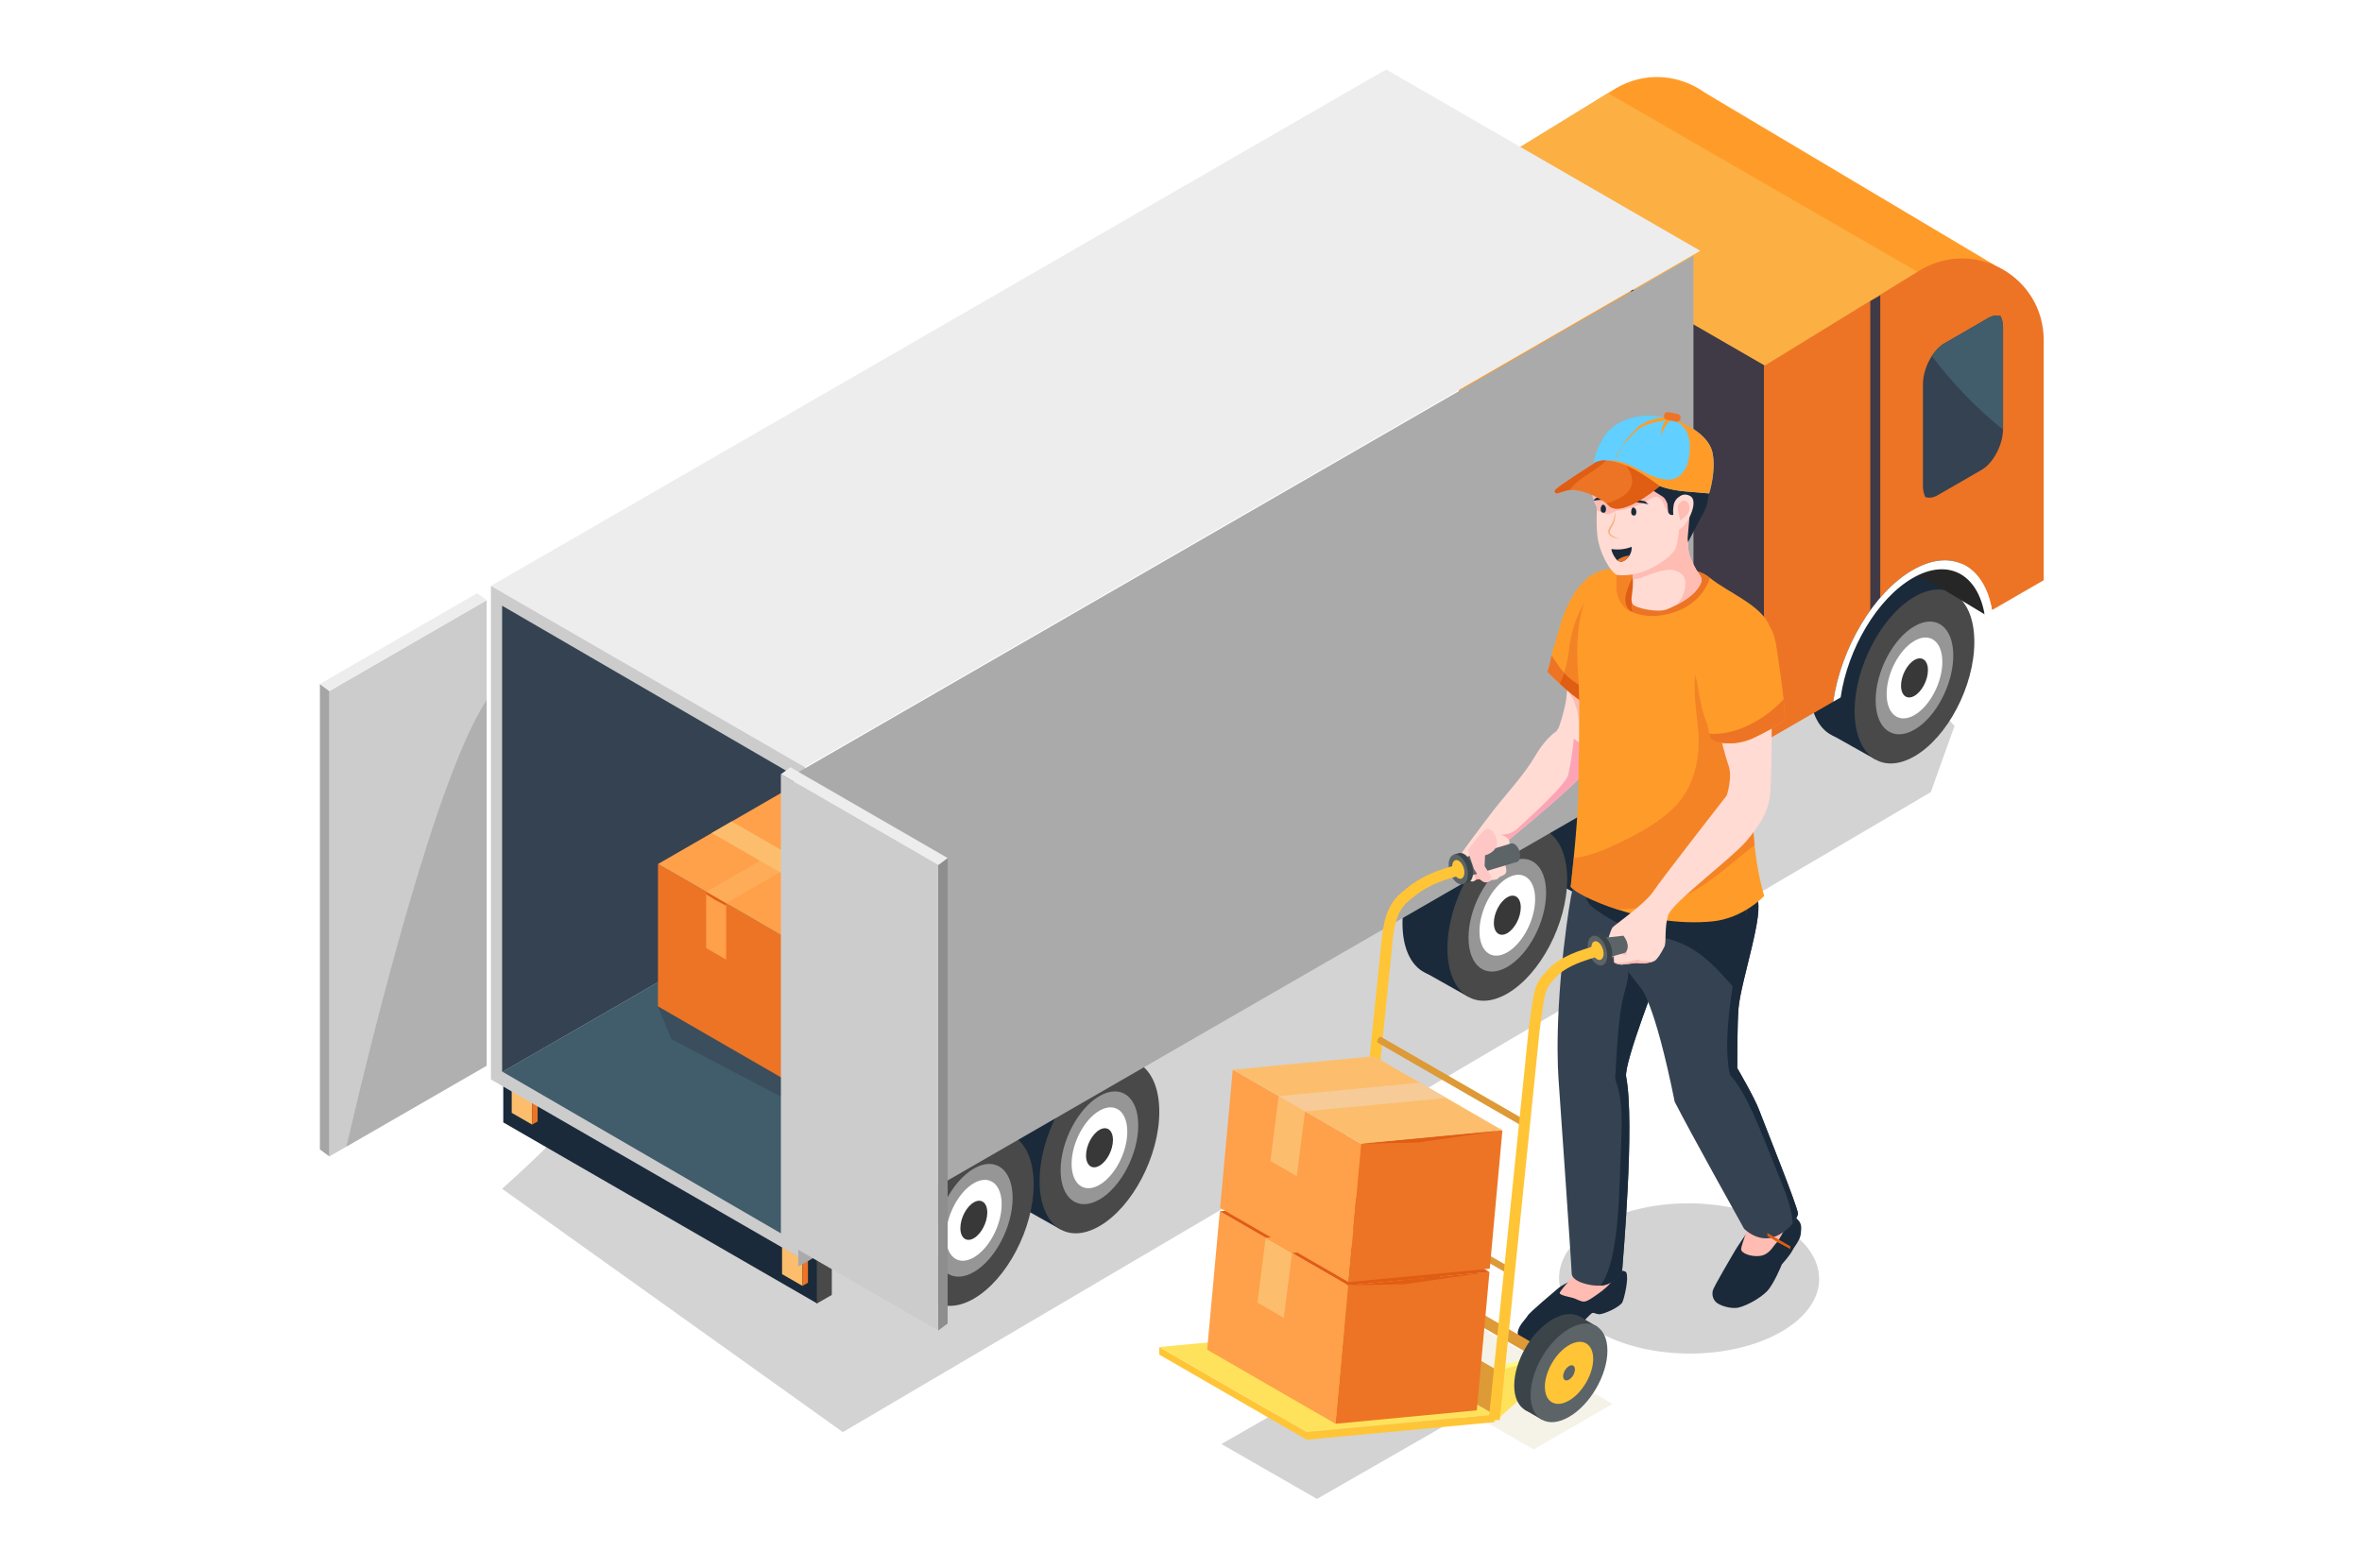 <svg width="1462" height="971" viewBox="0 0 1462 971" fill="none" xmlns="http://www.w3.org/2000/svg">
<g filter="url(#filter0_f_29_944)">
<path d="M342.337 705.656C338.904 710.695 310.795 735.996 310.795 735.996L521.704 886.629L1195.11 490.41L1209.81 449.379L1174.85 412.333L790.851 402.506L342.337 705.656Z" fill="#B5B5B5" fill-opacity="0.6"/>
</g>
<path d="M689.73 672.831C689.73 700.111 673.145 731.801 652.689 743.613C632.232 755.424 615.643 742.886 615.643 715.606C615.643 688.325 632.227 656.64 652.689 644.829C673.151 633.017 689.73 645.555 689.73 672.831Z" fill="#1A2A3A"/>
<path d="M656.51 761.179L629.685 746.088L677.555 643.269L703.219 657.617L656.51 761.179Z" fill="#1A2A3A"/>
<path d="M717.568 688.341C717.568 715.621 700.984 747.311 680.527 759.123C660.071 770.934 643.481 758.396 643.481 731.116C643.481 703.835 660.065 672.15 680.527 660.339C700.989 648.527 717.568 661.065 717.568 688.341Z" fill="#494949"/>
<path d="M704.539 696.75C704.539 714.429 693.796 734.978 680.527 742.635C667.258 750.293 656.485 742.165 656.485 724.476C656.485 706.787 667.227 686.248 680.527 678.59C693.827 670.933 704.539 679.051 704.539 696.75Z" fill="#969696"/>
<path d="M697.756 700.653C697.756 713.345 690.042 728.082 680.527 733.576C671.012 739.07 663.293 733.239 663.293 720.552C663.293 707.866 671.007 693.123 680.527 687.629C690.047 682.136 697.756 687.967 697.756 700.653Z" fill="white"/>
<path d="M688.881 705.794C688.881 711.933 685.151 719.054 680.553 721.709C675.954 724.363 672.22 721.545 672.22 715.411C672.22 709.278 675.949 702.152 680.553 699.497C685.157 696.842 688.881 699.661 688.881 705.794Z" fill="#383838"/>
<path d="M1028.6 476.143C1028.6 503.423 1012.02 535.113 991.56 546.925C971.103 558.736 954.514 546.198 954.514 518.918C954.514 491.637 971.098 459.953 991.56 448.141C1012.02 436.33 1028.6 448.867 1028.6 476.143Z" fill="#1A2A3A"/>
<path d="M995.381 564.491L968.556 549.401L1016.43 446.581L1042.09 460.93L995.381 564.491Z" fill="#1A2A3A"/>
<path d="M1056.44 491.653C1056.44 518.933 1039.85 550.623 1019.4 562.435C998.941 574.246 982.352 561.708 982.352 534.428C982.352 507.147 998.936 475.462 1019.4 463.651C1039.86 451.839 1056.44 464.377 1056.44 491.653Z" fill="#494949"/>
<path d="M1043.41 500.047C1043.41 517.731 1032.67 538.275 1019.37 545.932C1006.07 553.59 995.355 545.462 995.355 527.778C995.355 510.094 1006.1 489.55 1019.37 481.893C1032.65 474.235 1043.41 482.363 1043.41 500.047Z" fill="#969696"/>
<path d="M1036.63 503.965C1036.63 516.652 1028.91 531.394 1019.4 536.888C1009.88 542.382 1002.16 536.551 1002.16 523.859C1002.16 511.168 1009.88 496.436 1019.4 490.936C1028.92 485.437 1036.63 491.274 1036.63 503.965Z" fill="white"/>
<path d="M1027.73 509.107C1027.73 515.245 1024 522.366 1019.4 525.021C1014.8 527.676 1011.06 524.857 1011.06 518.724C1011.06 512.59 1014.79 505.464 1019.4 502.804C1024 500.144 1027.73 502.968 1027.73 509.107Z" fill="#383838"/>
<path d="M1194.21 381.942C1194.21 409.223 1177.62 440.913 1157.17 452.724C1136.71 464.536 1120.12 451.998 1120.12 424.717C1120.12 397.437 1136.7 365.752 1157.17 353.941C1177.63 342.129 1194.21 354.667 1194.21 381.942Z" fill="#1A2A3A"/>
<path d="M1160.99 470.291L1134.16 455.2L1182.03 352.38L1207.7 366.729L1160.99 470.291Z" fill="#1A2A3A"/>
<path d="M1222.05 397.452C1222.05 424.733 1205.46 456.423 1185 468.234C1164.55 480.046 1147.96 467.508 1147.96 440.228C1147.96 412.947 1164.55 381.262 1185 369.451C1205.46 357.639 1222.05 370.177 1222.05 397.452Z" fill="#494949"/>
<path d="M1209.02 405.847C1209.02 423.531 1198.28 444.079 1185 451.737C1171.73 459.395 1160.96 451.267 1160.96 433.577C1160.96 415.888 1171.7 395.35 1185 387.692C1198.3 380.034 1209.02 388.163 1209.02 405.847Z" fill="#969696"/>
<path d="M1202.24 409.775C1202.24 422.467 1194.52 437.204 1185 442.698C1175.49 448.192 1167.77 442.361 1167.77 429.674C1167.77 416.988 1175.48 402.246 1185 396.752C1194.52 391.258 1202.24 397.079 1202.24 409.775Z" fill="white"/>
<path d="M1193.33 414.891C1193.33 421.029 1189.6 428.15 1185 430.805C1180.41 433.46 1176.68 430.641 1176.68 424.508C1176.68 418.374 1180.41 411.248 1185 408.594C1189.6 405.939 1193.33 408.752 1193.33 414.891Z" fill="#383838"/>
<path d="M942.181 528.847C942.181 556.128 925.596 587.818 905.135 599.629C884.673 611.441 868.094 598.903 868.094 571.622C868.094 544.342 884.678 512.657 905.135 500.845C925.591 489.034 942.181 501.567 942.181 528.847Z" fill="#1A2A3A"/>
<path d="M908.961 617.195L882.131 602.105L930.001 499.285L955.665 513.634L908.961 617.195Z" fill="#1A2A3A"/>
<path d="M970.019 544.357C970.019 571.637 953.434 603.327 932.973 615.139C912.511 626.95 895.932 614.412 895.932 587.132C895.932 559.851 912.516 528.167 932.973 516.35C953.429 504.533 970.019 517.081 970.019 544.357Z" fill="#494949"/>
<path d="M956.99 552.751C956.99 570.435 946.247 590.979 932.973 598.637C919.698 606.294 908.961 598.166 908.961 580.482C908.961 562.798 919.703 542.254 932.973 534.597C946.242 526.939 956.99 535.067 956.99 552.751Z" fill="#969696"/>
<path d="M950.207 556.67C950.207 569.356 942.493 584.098 932.973 589.592C923.453 595.086 915.744 589.255 915.744 576.563C915.744 563.872 923.458 549.135 932.973 543.641C942.488 538.147 950.207 543.978 950.207 556.67Z" fill="white"/>
<path d="M941.306 561.806C941.306 567.944 937.577 575.07 932.973 577.725C928.369 580.38 924.645 577.561 924.645 571.428C924.645 565.294 928.374 558.169 932.973 555.509C937.572 552.849 941.306 555.672 941.306 561.806Z" fill="#383838"/>
<path d="M1235.43 164.624L1054.97 57.206L1009.47 84.44L1183.15 181.387L1235.43 164.624Z" fill="#FF9C29"/>
<path d="M1000.41 54.54L902.976 114.35V346.907L945.854 322.153C950.642 289.046 970.822 254.63 995.002 240.65C1019.18 226.669 1039.36 237.821 1044.16 265.398L1076.12 246.936V98.247C1076.12 59.4 1034.06 35.107 1000.41 54.54Z" fill="#FF9C29"/>
<path d="M1228.4 380.341L1199.98 363.159L1173.22 349.495C1173.22 349.495 1196.08 342.231 1197.51 341.311C1198.93 340.39 1235.76 353.572 1228.4 380.341Z" fill="#262626"/>
<path d="M1092.24 227.452L1188.86 169.468L995.279 57.681L899.891 116.381L1092.24 227.452Z" fill="#FCB043"/>
<path d="M1092.24 459.195L1009.47 415.187V178.492L1092.24 226.285V459.195Z" fill="#403A46"/>
<path d="M611.975 717.723C611.975 744.999 595.386 776.689 574.929 788.5C554.473 800.312 537.884 787.774 537.884 760.499C537.884 733.223 554.468 701.528 574.929 689.717C595.391 677.905 611.975 690.458 611.975 717.723Z" fill="#1A2A3A"/>
<path d="M578.751 806.082L551.925 790.992L599.795 688.172L625.459 702.526L578.751 806.082Z" fill="#1A2A3A"/>
<path d="M639.813 733.249C639.813 760.524 623.224 792.214 602.768 804.026C582.311 815.837 565.722 803.299 565.722 776.024C565.722 748.748 582.311 717.053 602.768 705.242C623.224 693.43 639.813 705.958 639.813 733.249Z" fill="#494949"/>
<path d="M626.784 741.643C626.784 759.327 616.042 779.871 602.768 787.529C589.493 795.186 578.725 787.058 578.725 769.374C578.725 751.69 589.467 731.141 602.768 723.484C616.068 715.826 626.784 723.954 626.784 741.643Z" fill="#969696"/>
<path d="M620.001 745.556C620.001 758.248 612.282 772.985 602.768 778.484C593.253 783.983 585.534 778.147 585.534 765.455C585.534 752.764 593.248 738.026 602.768 732.533C612.287 727.039 620.001 732.87 620.001 745.556Z" fill="white"/>
<path d="M611.095 750.697C611.095 756.836 607.366 763.957 602.768 766.612C598.169 769.266 594.44 766.453 594.44 760.314C594.44 754.176 598.169 747.055 602.768 744.4C607.366 741.746 611.095 744.564 611.095 750.697Z" fill="#383838"/>
<path d="M548.36 774.545C537.551 768.98 521.704 760.734 521.704 760.734L553.419 746.324L548.36 774.545Z" fill="#494949"/>
<path d="M599.565 688.172L596.65 689.896C581.939 698.593 569.749 710.974 561.281 725.818C552.813 740.662 548.36 757.456 548.36 774.545V774.545L557.256 769.138L557.895 765.43C561.649 743.465 573.241 723.608 590.521 709.539L594.44 706.352L599.565 688.172Z" fill="#969696"/>
<path d="M498.275 474.992L1052.39 155.263L857.981 43L303.874 362.734L498.275 474.992Z" fill="#EDEDED"/>
<path d="M311.516 663.157V694.893L505.922 807.064V775.415L311.516 663.157Z" fill="#1A2A3A"/>
<path d="M514.869 770.044L505.564 775.415V807.064L514.869 801.698V770.044Z" fill="#494949"/>
<path d="M496.694 796.122L484.059 788.823V771.978L496.694 779.272V796.122Z" fill="#FCBE6D"/>
<path d="M500.091 777.308L496.694 779.272V796.122L500.091 794.158V777.308Z" fill="#ED7425"/>
<path d="M500.096 777.308L487.456 770.044L484.059 772.008L496.694 779.272L500.096 777.308Z" fill="#F95377"/>
<path d="M329.369 696.259L316.734 688.964V672.114L329.369 679.409V696.259Z" fill="#FCBE6D"/>
<path d="M332.771 677.45L329.369 679.409V696.259L332.771 694.295V677.45Z" fill="#ED7425"/>
<path d="M332.771 677.45L320.131 670.186L316.734 672.145L329.369 679.409L332.771 677.45Z" fill="#F95377"/>
<path d="M303.874 362.734V605.619V624.7V668.324L498.275 780.5V736.875V717.877V474.992L303.874 362.734Z" fill="#CCCCCC"/>
<path d="M491.354 479.903L310.795 375.011V590.764V607.711V663.408L311.076 663.567L491.354 559.545V479.903Z" fill="#354252"/>
<path d="M491.354 559.544L311.076 663.566L491.354 768.218V559.544Z" fill="#415D6B"/>
<path d="M814.607 341.643L664.413 428.309L641.834 457.886L814.607 358.217V341.643Z" fill="white"/>
<path d="M814.607 312.434L700.713 379.369L678.128 408.947L814.607 329.008V312.434Z" fill="white"/>
<path d="M494.096 478.087V721.565V755.608V784.188L1048.2 464.541V435.961V401.831V158.358L494.096 478.087Z" fill="#AAAAAA"/>
<path d="M301.224 371.594V659.801L214.39 709.902L203.862 715.979V427.822L301.224 371.594Z" fill="#CCCCCC"/>
<path d="M203.862 715.979L198 711.621V423.459L203.862 427.817V715.979Z" fill="#A5A5A5"/>
<path d="M301.224 371.594L295.362 367.236L198 423.459L203.862 427.817L301.224 371.594Z" fill="#EDEDED"/>
<path opacity="0.44" d="M301.224 433.378V659.802L214.39 709.902C232.529 632.076 270.67 479.734 301.224 433.378Z" fill="#8E8E8E"/>
<path d="M1189.24 166.829L1091.82 226.643V459.206L1134.69 434.452C1139.49 401.34 1159.66 366.929 1183.85 352.943C1208.03 338.958 1228.21 350.119 1233 377.697L1264.98 359.23V210.555C1264.98 171.688 1222.9 147.395 1189.24 166.829Z" fill="#ED7425"/>
<path d="M1163.83 182.871L1157.64 186.441V380.341L1163.83 372.714V182.871Z" fill="#403A46"/>
<path d="M1183.85 357.915C1161.93 370.571 1143.64 401.78 1139.29 431.787L1134.69 434.442C1139.48 401.33 1159.66 366.918 1183.84 352.938C1208.03 338.958 1228.2 350.109 1232.99 377.686L1228.39 380.341C1224.06 355.347 1205.76 345.26 1183.85 357.915Z" fill="white"/>
<path d="M1239.81 202.801V265.567C1239.81 265.7 1239.81 265.843 1239.81 265.976C1239.65 275.608 1233.74 286.75 1226.55 290.903L1199.37 306.592C1196.49 308.255 1193.84 308.516 1191.66 307.677C1190.67 305.48 1190.18 303.089 1190.23 300.679V237.897C1190.23 232.02 1192.41 225.523 1195.75 220.377C1197.93 217.011 1200.6 214.239 1203.48 212.566L1230.66 196.872C1233.54 195.209 1236.19 194.948 1238.37 195.787C1239.37 197.987 1239.86 200.384 1239.81 202.801V202.801Z" fill="#354252"/>
<g opacity="0.57">
<path d="M407.267 623.047L415.497 643.268L498.393 686.852L526.246 653.919L422.152 613.901L407.267 623.047Z" fill="#354252"/>
</g>
<path d="M484.059 667.383L407.267 623.047V534.929L484.059 579.264V667.383Z" fill="#ED7425"/>
<path d="M484.059 667.383L560.847 623.047V534.929L484.059 579.264V667.383Z" fill="#E05D14"/>
<path d="M484.059 579.264L560.847 534.929L484.059 490.594L407.267 534.929L484.059 579.264Z" fill="#FFA04A"/>
<path d="M449.453 594.094L437.115 586.973V552.158L449.453 559.284V594.094Z" fill="#FFA04A"/>
<g opacity="0.4">
<path d="M449.453 559.284L526.246 514.948L513.903 507.823L437.115 552.158L449.453 559.284Z" fill="#FCBE6D"/>
</g>
<path d="M517.366 594.841L529.704 587.72V552.91L517.366 560.031V594.841Z" fill="#DC3D13"/>
<path d="M517.366 560.031L440.578 515.695L452.917 508.575L529.704 552.91L517.366 560.031Z" fill="#FCBE6D"/>
<path d="M517.366 560.031V561.468L524.891 557.442L529.704 554.424V552.91L517.366 560.031Z" fill="#E05D14"/>
<path d="M442.619 557.094L449.453 560.752V559.284L437.115 552.158V553.641L442.619 557.094Z" fill="#E05D14"/>
<path d="M483.343 479.355L580.705 535.579V823.74L483.343 767.558V479.355Z" fill="#CCCCCC"/>
<path d="M580.705 823.74L586.567 819.377V531.215L580.705 535.579V823.74Z" fill="#8E8E8E"/>
<path d="M483.343 479.355L489.205 474.992L586.567 531.215L580.705 535.579L483.343 479.355Z" fill="#EDEDED"/>
<g filter="url(#filter1_f_29_944)">
<path d="M1102.24 758.721C1070.71 740.507 1019.74 740.415 988.401 758.514C957.061 776.612 957.221 806.037 988.756 824.271C1020.29 842.505 1071.26 842.577 1102.6 824.479C1133.94 806.38 1133.78 776.936 1102.24 758.721Z" fill="#B5B5B5" fill-opacity="0.6"/>
</g>
<path d="M994.9 357.051C994.9 357.051 980.065 359.378 975.784 372.694C971.502 386.009 970.709 425.817 969.287 433.792C967.865 441.767 965.036 450.443 964.407 451.185C963.778 451.926 961.338 453.957 967.712 462.556C974.085 471.155 982.5 475.739 986.465 471.437C990.429 467.135 994.486 432.611 995.094 417.919C995.703 403.228 994.9 357.051 994.9 357.051Z" fill="#FFDBD4"/>
<path d="M903.728 538.643C903.728 538.643 906.562 543.37 907.114 543.523C907.667 543.677 910.025 546.045 911.682 545.728C913.253 545.493 914.752 543.288 914.752 543.288C914.752 543.288 917.744 546.357 919.637 546.204C920.949 546.062 922.199 545.573 923.259 544.787C923.259 544.787 926.092 544.94 927.197 543.917L928.221 542.894C928.221 542.894 931.213 541.953 932.078 540.454C933.024 538.878 931.213 533.758 931.213 533.758C931.213 533.758 934.206 527.379 934.441 524.939C934.555 523.65 934.502 522.352 934.282 521.077C934.047 520.294 933.97 519.9 933.97 519.9C933.97 519.9 981.145 481.534 984.843 473.273C987.365 467.759 979.651 461.144 974.136 457.287C971.297 455.395 969.093 454.136 969.093 454.136C969.093 454.136 965 452.09 963.502 452.719C962.085 453.425 956.023 457.917 949.721 468.864C943.342 479.734 931.607 492.395 924.282 501.863C916.956 511.332 903.411 529.486 902.546 531.318C901.682 533.205 903.728 538.643 903.728 538.643Z" fill="#FFDBD4"/>
<path d="M928.134 516.688L930.103 517.158C932.072 517.706 933.965 519.915 933.965 519.915C933.965 519.915 981.14 481.55 984.838 473.288C987.36 467.774 979.646 461.16 974.131 457.303C973.471 464.743 972.34 472.134 970.745 479.432C969.246 486.205 943.889 508.651 939.162 513.061C934.42 517.537 928.134 516.688 928.134 516.688Z" fill="url(#paint0_linear_29_944)"/>
<path d="M931.213 533.773C931.148 533.331 930.946 532.921 930.634 532.6C930.323 532.28 929.919 532.066 929.479 531.988C928.672 531.792 927.848 531.679 927.019 531.65C927.019 531.65 926.507 530.627 924.696 530.32C922.885 530.013 922.179 530.832 922.179 530.832C922.179 530.832 920.215 530.545 919.11 531.098L912.972 533.405L916.496 544.188L913.55 544.633L911.718 539.165L910.849 537.333C910.232 537.627 909.652 537.99 909.12 538.418C908.659 538.878 908.317 538.505 908.317 538.505C908.317 538.505 906.7 535.379 906.838 534.346C906.976 533.313 907.759 530.515 907.759 530.515C909.075 530.824 910.409 531.05 911.754 531.19C912.808 531.19 920.655 529.072 920.655 529.072L925.474 527.328L927.218 523.747L927.729 529.686L929.602 530.97C930.185 531.131 930.681 531.516 930.982 532.041C931.284 532.565 931.367 533.188 931.213 533.773V533.773Z" fill="#FFBCB3"/>
<path d="M987.569 442.591C985.421 446.959 982.285 452.484 977.431 452.868C977.763 446.843 976.798 440.817 974.601 435.198C972.405 429.578 969.028 424.495 964.698 420.293C965.353 417.193 966.085 413.786 966.862 410.256L967.415 407.811C967.677 407.687 967.951 407.589 968.233 407.519C972.269 406.527 976.551 408.282 979.779 410.911C984.996 415.177 988.117 421.653 989.191 428.303C989.974 433.107 989.723 438.212 987.569 442.591Z" fill="#FFBCB3"/>
<path d="M1002.54 353.562C999.714 363.404 996.656 373.18 993.365 382.889C992.613 385.114 987.631 396.189 983.278 406.491C981.139 411.55 978.894 415.668 978.751 421.326C978.751 422.109 978.751 423.316 978.817 424.712C978.991 427.869 979.503 432.007 980.761 434.493C981.085 435.246 981.618 435.89 982.296 436.35C981.518 435.9 980.751 435.431 979.994 434.943C974.735 431.598 969.957 427.562 965.379 423.29C962.796 420.881 960.263 418.395 957.762 415.924C959.015 412.661 959.629 409.274 960.356 405.898C960.736 404.023 961.217 402.17 961.798 400.348C963.435 395.411 964.719 390.327 966.233 385.319C969.778 373.615 978.597 356.35 991.728 353.127C996.506 351.956 999.207 352.074 1000.71 352.483C1002.22 352.892 1002.54 353.562 1002.54 353.562Z" fill="#FF9C29"/>
<path d="M965.006 412.676C965.963 414.02 967.005 415.301 968.126 416.512C967.377 418.835 966.464 421.102 965.395 423.295C962.811 420.886 960.279 418.4 957.778 415.929C959.031 412.666 959.645 409.279 960.371 405.903C962.044 408.036 963.425 410.446 965.006 412.676Z" fill="#ED7425"/>
<path d="M982.311 436.375C981.533 435.925 980.766 435.456 980.009 434.969L980.122 434.892C980.342 434.759 980.546 434.636 980.761 434.519C981.089 435.273 981.627 435.917 982.311 436.375V436.375Z" fill="#ED7425"/>
<path d="M980.761 434.498C980.546 434.616 980.342 434.738 980.122 434.871L980.009 434.948C974.751 431.603 969.973 427.567 965.395 423.295C966.464 421.101 967.377 418.835 968.126 416.512C971.199 419.828 974.815 422.595 978.817 424.697C978.991 427.874 979.503 432.012 980.761 434.498Z" fill="#E05D14"/>
<path opacity="0.6" d="M984.853 431.02C983.83 432.846 982.383 433.547 980.761 434.498C979.503 432.012 978.991 427.874 978.817 424.717C974.815 422.616 971.199 419.848 968.126 416.533C969.735 411.311 970.813 405.94 971.344 400.501C972.582 390.727 975.781 381.303 980.751 372.796C981.206 372.023 981.692 371.261 982.198 370.509C980.7 382.469 981.513 394.552 983.278 406.512C983.876 410.604 984.593 414.696 985.365 418.789C986.137 422.881 986.925 427.382 984.853 431.02Z" fill="#ED7425"/>
<path d="M980.168 789.232C980.168 789.232 967.379 795.094 964.903 797.217C962.427 799.34 946.559 812.599 945.5 814.655C944.442 816.712 939.48 820.85 939.418 825.398C939.357 829.945 944.933 834.253 949.623 834.135C954.314 834.017 969.246 829.219 975.119 823.306C980.991 817.392 984.541 813.218 985.616 812.891C986.69 812.563 986.782 813.192 989.447 813.643C992.112 814.093 1002.91 809.11 1004.22 806.184C1005.52 803.258 1008.27 791.227 1006.61 787.799C1004.96 784.372 980.168 789.232 980.168 789.232Z" fill="#1A2A3A"/>
<path d="M978.413 785.472C978.413 785.472 966.515 797.575 965.435 800.342C964.801 801.969 972.919 803.212 974.131 803.714C980.122 806.184 980.27 807.059 986.045 803.171C992.992 798.486 1004.14 791.032 998.322 781.318C994.844 775.451 978.413 785.472 978.413 785.472Z" fill="#FFBCB3"/>
<path d="M1028.09 599.445C1028.09 599.445 1004.91 658.236 1006.53 666.662C1012.06 695.635 1004.32 782.301 1004.13 785.794C1003.95 789.288 997.811 795.473 990.966 795.943C984.122 796.414 972.878 793.498 972.807 788.337C972.735 783.175 965.583 681.026 964.668 668.007C964.064 659.311 963.686 643.765 964.852 622.679C965.135 617.485 965.52 611.961 966.008 606.105C966.52 600.079 967.134 593.721 967.906 587.045C969.093 576.784 970.131 569.034 971.042 563.177C972.034 556.701 972.868 552.537 973.528 549.877C974.761 544.838 975.395 545.063 975.395 545.063C975.395 545.063 1025.11 536.945 1028.95 546.27C1032.8 555.596 1028.09 599.445 1028.09 599.445Z" fill="#354252"/>
<path d="M990.69 795.882H990.93C997.846 795.478 1003.96 789.283 1004.12 785.743C1004.29 782.285 1012.09 695.625 1006.54 666.656C1004.93 658.206 1028.08 599.399 1028.08 599.399C1028.08 599.399 1028.24 597.552 1028.56 594.575L1006.05 589.812C1006.05 589.812 1010.56 597.859 1005.73 613.63C1000.9 629.401 1000.42 661.669 999.775 666.319C999.13 670.969 1005.17 672.754 1003.47 707.595C1002.1 736.098 1002.75 779.308 990.69 795.882Z" fill="#1A2A3A"/>
<path d="M1083.37 760.181C1083.37 760.181 1074.78 772.545 1073.72 774.602C1072.66 776.658 1060.55 796.649 1060.1 799.314C1059.65 801.98 1060.28 804.292 1062.19 806.205C1064.1 808.118 1071.47 810.783 1076.58 809.412C1081.68 808.041 1089.63 803.698 1093.82 799.325C1098.01 794.951 1102.92 782.781 1102.92 782.781C1102.92 782.781 1108.03 777.047 1109.43 774.233C1110.84 771.42 1114.29 767.742 1114.66 763.742C1115.03 759.741 1115.47 757.179 1111.72 754.104C1107.97 751.03 1083.37 760.181 1083.37 760.181Z" fill="#1A2A3A"/>
<path d="M1083 757.189C1083 757.189 1077.82 770.786 1077.7 773.302C1077.58 775.819 1083.66 778.285 1089.43 777.548C1095.21 776.812 1097.51 771.456 1099.24 769.834C1100.97 768.213 1108.41 755.895 1106.63 752.038C1104.84 748.181 1083 757.189 1083 757.189Z" fill="#FFBCB3"/>
<path d="M1004.79 551.13C1004.79 551.13 1003.25 569.827 1002.84 577.07C1002.44 584.313 1002.13 594.386 1002.13 594.386L1015.59 611.691C1015.59 611.691 1023.89 619.267 1036.6 682.151C1046.87 702.27 1079.53 760.719 1079.53 760.719C1079.53 760.719 1088.87 770.382 1099.85 765.097C1109.43 760.493 1112.94 752.82 1112.88 751.316C1112.69 747.101 1091.65 694.76 1088.83 687.246C1086.02 679.731 1075.3 661.331 1075.3 661.331C1075.3 661.331 1075.25 633.391 1076.09 624.065C1077.63 606.99 1092.46 564.568 1087.4 556.127C1082.33 547.687 1004.79 551.13 1004.79 551.13Z" fill="#354252"/>
<path d="M1070.87 665.546C1081.17 676.406 1090.75 702.556 1098.07 720.66C1104.1 735.627 1109.1 746.748 1109.58 757.491C1111.91 754.59 1112.96 752.099 1112.88 751.291C1112.71 747.03 1091.63 694.725 1088.83 687.164C1086.1 679.68 1075.31 661.254 1075.31 661.254C1075.31 661.254 1075.23 633.334 1076.12 623.999C1077.65 606.939 1092.45 564.537 1087.37 556.087C1086.65 554.879 1084.23 553.912 1080.53 553.191C1080.53 553.432 1080.45 553.672 1080.45 553.912C1080.45 553.912 1084.15 555.682 1078.52 580.062C1072.88 604.443 1065.65 644.46 1070.87 665.546Z" fill="#1A2A3A"/>
<path d="M989.534 545.81C980.065 551.467 978.863 556.92 987.917 563.315C994.644 568.062 1001.79 572.246 1009.58 575.003C1022.04 579.418 1034.65 580.237 1046.15 586.769C1058.3 593.675 1066.1 603.798 1075.45 613.881C1073.92 602.975 1077.3 592.068 1079.49 581.27C1081.68 570.471 1082.47 558.445 1076.42 549.232C1071.97 542.444 1064.35 538.224 1056.47 536.351C1048.59 534.479 1040.35 534.725 1032.25 535.241C1017.46 536.213 1002.24 538.213 989.534 545.81Z" fill="#1A2A3A"/>
<path d="M1086.03 523.23C1087.95 542.265 1092.01 554.67 1092.01 554.67C1092.01 554.67 1079.17 568.522 1059.96 570.44C1039.16 572.522 1017.71 568.394 1001.18 563.074C985.728 558.097 974.582 552.061 972.188 549.043C972.188 549.043 973.057 541.518 974.055 531.394C975.4 517.777 976.981 499.459 976.975 488.425C976.975 473.825 977.702 453.128 977.487 435.47C977.426 430.866 977.303 426.462 977.088 422.436C977.037 421.566 976.986 420.717 976.93 419.878C975.906 405.125 975.323 388.511 980.776 372.76C982.555 367.562 984.987 362.612 988.015 358.028C990.634 354.063 995.273 352.646 1000.56 352.478H1000.75C1001.65 352.478 1002.57 352.478 1003.49 352.478C1006.71 352.66 1009.92 353.055 1013.09 353.659C1014.22 353.857 1015.34 354.067 1016.44 354.288L1018.99 354.8C1023.29 355.649 1026.95 356.335 1029.16 356.104C1036.89 355.245 1047.45 348.907 1058.4 357.798L1058.46 357.838C1069.43 366.719 1090.62 374.934 1095.15 387.508C1100.43 402.189 1099.33 421.438 1089.38 464.623C1088.64 467.828 1088.01 471.003 1087.48 474.148C1084.82 490.371 1084.33 506.877 1086.03 523.23V523.23Z" fill="#FF9C29"/>
<path opacity="0.6" d="M1003.48 352.513C1006.7 352.696 1009.9 353.091 1013.07 353.695C1012.24 354.595 1011.52 355.589 1010.92 356.657C1008.97 360.167 1007.45 363.897 1006.39 367.768C1005.32 371.671 1006.12 376.766 1009.9 378.745C1004.17 377.211 1000.29 369.328 1000.52 363.951C1000.68 360.166 1000.56 356.319 1000.55 352.493H1000.74C1001.63 352.483 1002.54 352.483 1003.48 352.513Z" fill="#ED7425"/>
<path opacity="0.6" d="M1086.03 523.23C1084.29 524.577 1082.56 525.941 1080.83 527.323C1069.9 536.162 1058.93 545.932 1046.78 552.603C1033.48 559.913 1018.13 562.506 1003.09 562.982C1002.48 562.982 1001.84 563.023 1001.18 563.054C985.728 558.077 974.582 552.04 972.188 549.022C972.188 549.022 973.057 541.497 974.055 531.374C981.389 530.208 988.533 528.059 995.294 524.985C1008.69 519.041 1025.05 510.784 1035.56 500.554C1048.69 487.765 1052.66 469.232 1051.08 451.64C1050.06 440.299 1047.91 428.902 1049.35 417.602C1052.2 428.892 1052.83 446.622 1061.44 454.883C1069.17 462.295 1080.04 466.838 1087.45 474.127C1084.79 490.359 1084.31 506.872 1086.03 523.23Z" fill="#ED7425"/>
<path d="M1009.94 373.313C1009.91 374.095 1010.08 378.894 1011.31 378.991C1010.83 378.954 1010.36 378.872 1009.89 378.745C1006.11 376.766 1005.29 371.671 1006.38 367.768C1007.44 363.897 1008.96 360.167 1010.91 356.657C1011.51 355.589 1012.23 354.595 1013.06 353.695L1014.2 353.9L1015.32 354.109C1016.56 354.345 1017.78 354.585 1018.95 354.82C1017.47 359.373 1014.88 363.757 1012.04 367.573C1010.7 369.188 1009.96 371.216 1009.94 373.313V373.313Z" fill="#E05D14"/>
<path d="M1058.41 357.859C1056.41 363.883 1052.65 369.172 1047.62 373.052C1041.38 377.927 1033.58 380.582 1025.69 381.288C1020.55 381.742 1015.37 380.978 1010.57 379.057C1010.34 378.966 1010.11 378.862 1009.89 378.745C1010.36 378.872 1010.83 378.954 1011.31 378.991C1010.08 378.894 1009.91 374.095 1009.94 373.313C1009.96 371.216 1010.7 369.188 1012.04 367.573C1014.88 363.757 1017.47 359.389 1018.95 354.82C1023.24 355.67 1026.91 356.355 1029.12 356.125C1036.85 355.265 1047.4 348.927 1058.36 357.818L1058.41 357.859Z" fill="#ED7425"/>
<path d="M1010.72 360.125C1010.8 367.926 1008.79 371.226 1010.64 374.121C1012.25 376.459 1026.01 379.594 1031.88 377.19C1033.89 376.387 1035.74 375.502 1037.35 374.699C1037.39 374.654 1037.45 374.625 1037.51 374.617C1048.86 368.821 1051.27 363.834 1052.56 361.501C1052.98 360.748 1053.19 359.897 1053.18 359.035C1053.17 358.173 1052.92 357.329 1052.48 356.59C1052.48 356.59 1043.95 345.336 1044.83 335.75C1045.08 333.259 1045.32 328.19 1045.48 323.202C1045.72 316.844 1045.99 310.726 1045.99 310.726C1045.99 310.726 1040.75 300.495 1036.01 301.073C1031.26 301.717 1008.81 325.627 1008.81 325.627C1008.81 325.627 1009.46 335.28 1010.02 344.692C1010.34 350.002 1010.58 355.235 1010.66 358.616C1010.72 359.117 1010.74 359.621 1010.72 360.125V360.125Z" fill="#FFDBD4"/>
<path d="M1010 344.671C1010.31 349.981 1010.56 355.214 1010.64 358.596C1012.25 358.672 1014.66 358.192 1017.96 356.902C1032.61 351.112 1036.3 352.079 1040.89 355.368C1044.99 358.437 1043.55 368.883 1037.51 374.597C1048.86 368.801 1051.27 363.813 1052.56 361.481C1052.98 360.727 1053.19 359.877 1053.18 359.014C1053.17 358.152 1052.92 357.309 1052.48 356.57C1052.48 356.57 1043.95 345.316 1044.83 335.73C1045.1 332.875 1045.21 330.011 1045.34 327.146C1045.48 324.281 1046.45 321.115 1047.42 318.337C1046.35 319.882 1044.87 321.103 1043.15 321.867C1041.35 322.721 1039.62 322.036 1037.66 321.77C1034.14 321.279 1030.6 321.018 1027.05 320.987C1026.27 320.987 1018.22 320.68 1017.89 321.652L1010 344.671Z" fill="#FFBCB3"/>
<path d="M1040.58 310.05C1040.58 310.05 1039.49 334.548 1037.09 339.72C1034.69 344.891 1017.4 358.232 1000.73 355.92C996.256 353.542 989.375 341.203 988.587 330.302C988.192 325.538 988.144 320.751 988.444 315.979C988.506 315.469 988.506 314.954 988.444 314.445C988.199 313.488 984.864 306.828 985.375 303.769C985.375 303.697 985.401 303.605 985.416 303.518C985.927 299.86 986.915 283.302 992.716 275.956C998.655 268.431 1015.08 263.792 1029.82 269.736C1044.57 275.68 1040.58 310.05 1040.58 310.05Z" fill="#FFDBD4"/>
<path d="M1034.56 318.782C1032.62 317.984 1032.28 316.818 1031.2 315.017C1029.86 312.762 1029.09 309.048 1026.41 307.805C1023.72 306.562 1020.73 309.554 1018.52 310.68C1016.18 311.883 1013.76 312.928 1011.27 313.805C1008.16 314.881 1004.95 315.623 1001.68 316.02C999.171 316.347 997.458 318.578 994.951 318.414C993.597 318.249 992.289 317.822 991.099 317.156C990.242 316.702 989.355 316.308 988.444 315.974C988.506 315.464 988.506 314.949 988.444 314.439C988.199 313.483 984.864 306.823 985.375 303.764C985.375 303.692 985.401 303.6 985.416 303.513C987.213 301.564 989.309 299.915 991.626 298.628C997.519 295.292 1004.54 293.737 1011.18 295.047C1013.47 295.414 1015.63 296.346 1017.46 297.758C1019.24 299.231 1020.48 301.456 1020.36 303.764L1023.36 299.564C1025.11 298.321 1027.64 298.623 1029.4 299.855C1031.17 301.088 1032.26 303.063 1032.98 305.083C1034.52 309.442 1034.55 314.168 1034.56 318.782Z" fill="#FFBCB3"/>
<path d="M1035.75 318.721C1035.75 318.721 1034.33 309.038 1040.41 307.324C1046.49 305.61 1046.04 316.332 1046.04 316.332L1044.59 333.3L1044.79 335.75C1044.79 335.75 1051.05 323.647 1053.11 319.831C1055.18 316.015 1056.18 314.455 1056.97 310.224C1057.76 305.994 1061.06 287.86 1060.2 281.522C1059.33 275.184 1048.46 265.623 1040.15 264.927C1036.34 259.812 1028.58 258.103 1021.07 258.052C1013.56 258.001 1007.94 257.761 998.936 264.769C989.928 271.777 990.117 277.261 989.421 278.974C988.726 280.688 988.045 288.279 988.045 288.279L989.161 284.115C989.161 284.115 992.741 286.473 1003.86 285.507C1014.98 284.54 1021.13 280.1 1021.13 280.1C1021.13 280.1 1019.09 287.977 1019.51 290.893C1019.93 293.809 1021.65 302.838 1021.65 302.838C1021.65 302.838 1027.38 306.239 1029.29 307.58C1031.19 308.92 1032.09 312.015 1032.09 312.015L1032.52 316.675C1032.56 317.04 1032.68 317.393 1032.87 317.706C1033.06 318.02 1033.32 318.285 1033.63 318.483C1033.94 318.68 1034.29 318.804 1034.65 318.845C1035.02 318.887 1035.39 318.844 1035.73 318.721H1035.75Z" fill="#1A2A3A"/>
<path d="M986.337 287.144L987.948 289.154C987.948 289.154 1017.4 297.85 1020.37 298.566C1021.74 298.888 1024 299.937 1027.3 300.981C1032.87 302.825 1038.66 303.961 1044.51 304.362L1057.87 305.487C1057.87 305.487 1062.14 292.699 1060.12 280.933C1058.52 271.603 1047.73 263.474 1035.18 259.694C1035.16 259.694 1035.14 259.686 1035.12 259.67C1035.11 259.655 1035.1 259.634 1035.1 259.612C1031.85 258.619 1028.5 257.946 1025.12 257.602C1008.79 255.909 997.765 262.83 992.532 270.718C989.365 275.712 987.257 281.302 986.337 287.144V287.144Z" fill="#61CFFF"/>
<path d="M1035.26 259.725H1035.18C1038.48 261.653 1048.14 264.068 1045.48 282.816C1044.86 287.22 1043.22 291.538 1039.74 294.464C1035.13 298.31 1029.26 297.021 1024.04 295.17C1012.83 291.169 1001.85 280.78 989.293 287.328C1000.74 287.903 1011.82 291.542 1021.37 297.865C1028.11 302.341 1036.53 303.707 1044.51 304.382L1057.87 305.508C1057.87 305.508 1062.14 292.719 1060.12 280.954C1058.83 273.424 1052.19 267.843 1045.92 264.267C1043.36 262.799 1038.24 259.408 1035.1 260.057C1031.52 260.794 1029.16 267.106 1027.98 270.068C1028.09 267.463 1028.66 264.898 1029.65 262.487C1030.14 261.311 1031 260.001 1032.27 260.073C1026.75 260.773 1021.11 261.848 1016.14 264.451C1011.67 266.794 1008.5 271.526 1005.07 275.24C1002.73 277.798 1000.61 280.759 1000.13 284.187C1003.02 276.905 1007.5 270.356 1013.23 265.009C1018.06 260.405 1026.05 258.405 1032.62 258.088" fill="#FF9C29"/>
<path d="M999.847 316.741C999.974 318.576 999.814 320.42 999.371 322.205C999.258 322.655 999.131 323.1 998.982 323.535C998.838 323.989 998.657 324.43 998.44 324.854C998 325.698 997.463 326.435 997.064 327.197C996.855 327.561 996.683 327.945 996.552 328.343C996.492 328.538 996.444 328.736 996.409 328.936C996.388 329.122 996.379 329.308 996.383 329.494C996.409 329.859 996.529 330.212 996.731 330.517C996.968 330.845 997.253 331.137 997.575 331.382C998.287 331.893 999.06 332.313 999.877 332.63C1000.7 332.983 1001.56 333.269 1002.44 333.592C1001.52 333.485 1000.62 333.314 999.734 333.08C998.819 332.86 997.945 332.499 997.141 332.011C996.711 331.75 996.333 331.412 996.025 331.013C995.703 330.581 995.5 330.071 995.437 329.535C995.412 329.271 995.412 329.006 995.437 328.742C995.477 328.496 995.53 328.251 995.596 328.011C995.74 327.544 995.93 327.094 996.164 326.665C996.629 325.837 997.187 325.105 997.591 324.353C998.008 323.583 998.35 322.774 998.614 321.939C999.165 320.243 999.578 318.504 999.847 316.741V316.741Z" fill="#F9AF7D"/>
<path d="M1010.42 314.398C1009.91 314.833 1009.73 315.851 1009.68 316.337C1009.59 317.227 1009.59 318.844 1010.94 319.151C1012.99 319.611 1012.99 316.823 1012.71 315.861C1012.55 315.315 1012.22 314.837 1011.76 314.501C1011.15 314.081 1010.73 314.117 1010.42 314.398Z" fill="#1A2A3A"/>
<path d="M991.667 312.69C991.305 313.084 991.047 313.562 990.915 314.081C990.629 315.074 990.588 317.058 992.153 317.411C994.199 317.872 994.199 315.084 993.918 314.122C993.764 313.565 993.033 312.311 992.097 312.465C991.934 312.496 991.785 312.574 991.667 312.69V312.69Z" fill="#1A2A3A"/>
<path d="M1008.59 343.894C1007.77 345.234 1006.64 346.358 1005.29 347.173C1004.62 347.575 1003.84 347.755 1003.05 347.688C1002.27 347.621 1001.53 347.31 1000.93 346.8C1000.73 346.631 1000.54 346.441 1000.38 346.232C998.844 344.272 997.447 341.561 997.437 339.914C1001.66 340.549 1005.98 340.076 1009.98 338.543C1010.08 340.427 1009.6 342.298 1008.59 343.894V343.894Z" fill="#1A2A3A"/>
<path d="M1020.52 312.24C1015.73 311.099 1010.8 310.664 1005.88 310.951C1006 310.091 1006.07 309.293 1006.26 308.449C1006.26 308.38 1006.3 308.316 1006.35 308.27C1006.4 308.252 1006.47 308.252 1006.52 308.27C1008.57 308.541 1010.66 308.848 1012.7 309.232C1013.77 309.431 1014.83 309.646 1015.89 309.902C1016.77 310.112 1017.84 310.132 1018.6 310.649C1019.28 311.084 1019.73 311.948 1020.52 312.24Z" fill="#1A2A3A"/>
<path d="M986.362 310.025C988.112 309.631 989.905 309.459 991.698 309.513C992.265 309.513 998.174 309.774 998.174 310.137C998.174 309.273 998.174 308.475 998.118 307.615C998.119 307.581 998.115 307.547 998.103 307.514C998.092 307.482 998.074 307.452 998.051 307.426C998.006 307.401 997.954 307.39 997.903 307.396C996.061 307.462 994.148 307.559 992.276 307.733C991.069 307.846 989.831 307.948 988.639 308.142C987.447 308.337 987.007 308.945 986.362 310.025Z" fill="#1A2A3A"/>
<path d="M1008.59 343.894C1007.77 345.234 1006.64 346.358 1005.29 347.173C1004.62 347.575 1003.84 347.755 1003.05 347.688C1002.27 347.621 1001.53 347.31 1000.93 346.799C1003.17 345.141 1005.82 344.135 1008.59 343.894V343.894Z" fill="#ED7425"/>
<path d="M1027.28 300.965L1026.58 301.554C1022.65 304.797 1002.99 320.317 995.744 313.012C995.309 312.577 994.828 312.143 994.307 311.713C993.892 311.375 993.452 311.038 992.987 310.69C992.521 310.342 992.035 310.02 991.519 309.697C990.837 309.268 990.136 308.85 989.416 308.444C983.672 305.257 976.377 302.96 971.635 303.329C970.992 303.361 970.355 303.469 969.737 303.651L963.537 305.493C963.154 305.401 962.821 305.165 962.607 304.835C962.393 304.505 962.314 304.104 962.386 303.717C962.417 303.441 963.236 302.694 964.555 301.707C970.453 297.206 986.357 287.123 986.357 287.123C986.357 287.123 987.764 285.624 991.304 285.159C992.172 285.052 993.048 285.011 993.923 285.036C996.992 285.113 1001.17 285.926 1006.62 288.305C1006.89 288.412 1007.16 288.535 1007.44 288.658C1012.55 290.975 1018.81 294.638 1026.34 300.265C1026.66 300.495 1026.97 300.73 1027.28 300.965Z" fill="#ED7425"/>
<path d="M1036.01 312.291C1036.01 312.291 1039.31 303.595 1045.96 306.966C1052.6 310.337 1043.07 327.652 1038.76 327.893C1034.46 328.133 1035.26 323.693 1035.26 323.693C1035.26 323.693 1039.89 316.404 1036.01 312.291Z" fill="#FFDBD4"/>
<path d="M1095.26 494.814C1093.66 502.999 1089.93 510.032 1081.09 520.565C1072.26 531.098 1035.41 558.547 1032.69 566.322C1029.96 574.098 1031.66 583.096 1030.21 586.114C1028.75 589.132 1025.88 593.976 1024.01 594.994C1023.63 595.188 1023.23 595.339 1022.82 595.445C1021.08 595.935 1019.31 596.288 1017.51 596.498L1012.76 596.171L1003.79 597.225C1003.79 597.225 999.366 596.877 999.008 595.496C998.785 594.273 998.72 593.026 998.813 591.787C997.877 592.613 996.863 593.346 995.785 593.976L995.739 594.028C994.9 594.539 993.949 594.892 993.263 594.733C993.007 594.677 992.772 594.552 992.582 594.372C992.391 594.192 992.254 593.963 992.184 593.71C991.78 592.544 992.307 590.641 992.956 588.933C993.468 587.577 994.634 583.551 995.78 580.016C996.685 577.239 997.581 574.758 998.169 574.108C999.443 572.691 1018.5 559.314 1023.28 552.01C1028.06 544.705 1068.81 492.466 1068.81 492.466C1068.81 492.466 1072.6 481.125 1069.87 473.728C1067.13 466.331 1045.44 393.089 1074.98 380.745C1085.26 379.134 1092.53 386.828 1094.93 407.346C1097.34 427.863 1096.92 486.64 1095.26 494.814Z" fill="#FFDBD4"/>
<path d="M1022.82 595.465C1021.08 595.956 1019.31 596.308 1017.52 596.519L1012.76 596.191L1003.79 597.245C1003.79 597.245 999.366 596.897 999.003 595.516C998.783 594.293 998.717 593.047 998.808 591.808C997.876 592.636 996.863 593.369 995.785 593.997C996.689 592.97 997.535 591.892 998.317 590.769C998.317 590.769 999.008 587.301 1000.05 585.945C1001.08 584.59 1004.8 580.861 1004.8 580.861C1005.96 580.799 1007.36 587.25 1007.36 587.25L1006.43 591.501L1002.33 590.073C1002.33 590.073 1002.02 587.771 1002.4 586.881C1002.79 585.991 1005.24 583.009 1005.24 583.009L1001.02 585.459C1001.02 585.459 999.944 587.879 999.391 589.311C998.839 590.744 999.831 595.762 999.831 595.762C999.831 595.762 1000.85 596.335 1003.92 596.028C1006.99 595.721 1013.87 594.104 1013.87 594.104L1015.31 594.846L1020.15 595.122L1022.82 595.465Z" fill="#FFBCB3"/>
<path d="M1104.83 444.704C1104.94 447.435 1086.72 456.351 1083.97 457.492C1077.5 460.167 1070.4 460.907 1063.51 459.62C1061.91 459.318 1060.21 458.837 1059.2 457.574C1058.43 456.622 1058.17 455.374 1057.98 454.167C1057.98 454.167 1057.98 454.131 1057.98 454.106C1052.86 433.219 1057.58 410.026 1060.96 389.237C1061.34 386.899 1061.75 384.485 1063.04 382.49C1065.26 379.042 1069.69 377.574 1073.78 377.814C1090.04 378.771 1097.4 384.976 1099.66 401.176C1101.13 411.689 1102.9 422.247 1103.98 432.851C1104.38 436.78 1104.68 440.744 1104.83 444.704Z" fill="#FF9C29"/>
<path d="M1044.49 318.368C1043.17 319.903 1041.27 320.798 1040.13 322.527C1039.69 319.381 1037.06 314.051 1039.7 311.375C1044.4 306.633 1047.59 314.726 1044.49 318.368Z" fill="#FFBCB3"/>
<path d="M1030.08 256.879L1030 257.3C1029.76 258.499 1030.53 259.668 1031.73 259.909L1037.53 261.077C1038.73 261.319 1039.9 260.542 1040.14 259.343L1040.22 258.922C1040.47 257.723 1039.69 256.555 1038.49 256.313L1032.69 255.145C1031.49 254.904 1030.33 255.68 1030.08 256.879Z" fill="#ED7425"/>
<path d="M989.365 307.881L991.519 309.713C990.837 309.283 990.136 308.865 989.416 308.46C989.396 308.265 989.375 308.076 989.365 307.881Z" fill="#ED7425"/>
<path d="M1027.28 300.965L1026.58 301.554C1022.65 304.797 1002.99 320.317 995.744 313.012C995.309 312.577 994.828 312.142 994.307 311.713C998.099 310.719 1001.69 309.078 1004.93 306.863C1011.58 302.26 1011.58 295.922 1007.38 289.318C1007.15 288.961 1006.91 288.619 1006.64 288.294C1006.91 288.402 1007.18 288.525 1007.45 288.647C1012.57 290.965 1018.82 294.627 1026.35 300.254C1026.66 300.495 1026.97 300.73 1027.28 300.965Z" fill="#E05D14"/>
<path d="M993.938 285.041C993.55 285.591 993.1 286.096 992.598 286.545C989.017 289.885 984.73 292.3 980.674 295.032C977.267 297.333 973.942 299.973 971.635 303.334C970.992 303.366 970.355 303.474 969.737 303.656L963.537 305.498C963.154 305.406 962.821 305.171 962.607 304.84C962.393 304.51 962.314 304.11 962.386 303.723C962.417 303.446 963.236 302.7 964.555 301.712C970.453 297.211 986.357 287.128 986.357 287.128C986.357 287.128 987.764 285.629 991.304 285.164C992.178 285.056 993.058 285.015 993.938 285.041V285.041Z" fill="#E05D14"/>
<path d="M1104.83 444.704C1104.94 447.435 1086.72 456.351 1083.97 457.492C1077.5 460.167 1070.4 460.907 1063.51 459.62C1061.91 459.318 1060.21 458.837 1059.2 457.574C1058.43 456.622 1058.17 455.374 1057.98 454.167C1059.34 454.336 1060.7 454.398 1062.07 454.351C1077.42 453.84 1093.95 444.074 1104.02 432.866C1104.38 436.78 1104.68 440.744 1104.83 444.704Z" fill="#ED7425"/>
<g filter="url(#filter2_f_29_944)">
<path d="M815.175 928L918 868.971L858.825 835L756 894.029L815.175 928Z" fill="#B5B5B5" fill-opacity="0.6"/>
</g>
<path d="M949.276 897.372L828.25 827.495L877.112 799.289L998.133 869.16L949.276 897.372Z" fill="#F5F2E8"/>
<path d="M992.956 588.958C992.306 590.646 991.78 592.57 992.184 593.736L990.547 594.248L989.764 591.879L987.621 585.388L986.792 582.876L995.775 580.042C994.634 583.577 993.483 587.603 992.956 588.958Z" fill="#5C6467"/>
<path d="M939.152 533.553L904.096 544.055L901.109 532.484L935.387 522.176L939.152 533.553Z" fill="#5C6467"/>
<path d="M933.505 524.586C932.911 527.215 934.047 530.847 936.062 532.688C938.078 534.53 940.155 533.891 940.753 531.256C941.352 528.622 940.211 525 938.196 523.153C936.18 521.307 934.103 521.951 933.505 524.586Z" fill="#5C6467"/>
<path d="M899.82 529.149L902.92 528.192L903.027 528.161L903.196 528.11V528.136C904.5 527.844 906.025 528.315 907.518 529.701C910.69 532.627 912.496 538.397 911.549 542.582C911.084 544.628 910.015 545.927 908.71 546.357H908.664L905.595 547.314L905.027 545.508C904.711 545.303 904.412 545.074 904.132 544.822C900.961 541.891 899.155 536.126 900.101 531.942C900.185 531.604 900.293 531.272 900.423 530.949L899.82 529.149Z" fill="#3B4549"/>
<path d="M896.889 532.965C895.942 537.149 897.748 542.914 900.92 545.845C904.091 548.777 907.426 547.759 908.373 543.574C909.319 539.39 907.513 533.62 904.342 530.694C901.17 527.768 897.835 528.78 896.889 532.965Z" fill="#5C6467"/>
<path d="M899.017 534.929C898.423 537.564 899.559 541.19 901.574 543.037C903.59 544.884 905.667 544.239 906.265 541.605C906.864 538.97 905.723 535.344 903.707 533.502C901.692 531.66 899.636 532.3 899.017 534.929Z" fill="#FFC536"/>
<path d="M990.393 580.922L1004.83 579.3C1004.83 579.3 1009.95 585.244 1006.05 589.812L992.184 593.736L990.393 580.922Z" fill="#5C6467"/>
<path d="M985.851 579.439L988.92 578.446L989.027 578.41L989.191 578.359C990.485 578.047 992.015 578.502 993.529 579.863C996.742 582.748 998.644 588.493 997.734 592.693C997.294 594.739 996.261 596.059 994.941 596.504H994.9L991.831 597.527L991.232 595.726C990.915 595.525 990.613 595.3 990.332 595.051C987.119 592.166 985.217 586.421 986.127 582.226C986.207 581.889 986.312 581.557 986.439 581.234L985.851 579.439Z" fill="#3B4549"/>
<path d="M982.971 583.295C982.081 587.49 983.963 593.235 987.176 596.12C990.388 599.005 993.708 597.946 994.598 593.751C995.488 589.557 993.606 583.812 990.393 580.922C987.181 578.031 983.861 579.096 982.971 583.295Z" fill="#5C6467"/>
<path d="M985.13 585.234C984.567 587.874 985.754 591.485 987.769 593.301C989.785 595.117 991.861 594.452 992.44 591.813C993.018 589.173 991.815 585.557 989.8 583.741C987.785 581.925 985.687 582.595 985.13 585.234Z" fill="#FFC536"/>
<path d="M883.384 771.681C883.384 786.746 872.744 805.095 859.618 812.676C846.492 820.257 835.852 814.211 835.852 799.125C835.852 784.04 846.492 765.711 859.618 758.13C872.744 750.549 883.384 756.601 883.384 771.681Z" fill="#3B4549"/>
<path d="M875.568 755.982L886.776 762.402L852.436 819.919L841.56 813.545L850.922 774.535L875.568 755.982Z" fill="#3B4549"/>
<path d="M893.543 777.574C893.543 792.634 882.903 810.988 869.777 818.564C856.651 826.14 846.011 820.098 846.011 805.018C846.011 789.938 856.651 771.599 869.777 764.023C882.903 756.447 893.543 762.488 893.543 777.574Z" fill="#5C6467"/>
<path d="M884.729 782.638C884.729 792.112 878.033 803.657 869.777 808.425C861.521 813.193 854.825 809.376 854.825 799.903C854.825 790.429 861.521 778.883 869.777 774.116C878.033 769.348 884.729 773.164 884.729 782.638Z" fill="#FFC536"/>
<path d="M833.683 827.792L873.107 789.002L869.777 787.078L833.683 796.424V827.792Z" fill="#FFF98B"/>
<path d="M837.013 829.715L873.107 797.381V789.001L837.013 798.347V829.715Z" fill="#FFE25B"/>
<path d="M717.573 833.951L808.816 886.629V891.351L717.573 838.672V833.951Z" fill="#FFC536"/>
<path d="M837.079 826.58L861.782 584.748C863.444 565.31 867.828 560.706 874.857 555.427C880.862 550.168 889.333 546.362 895.318 544.5L903.344 542.009L901.298 535.492L893.272 537.988C890.044 539.011 878.847 542.833 870.524 550.137C861.429 556.972 856.687 563.867 854.963 584.114L830.255 825.889L837.079 826.58Z" fill="#FFC536"/>
<path d="M841.959 735.909C841.821 735.804 841.712 735.665 841.642 735.505C841.572 735.346 841.544 735.172 841.56 734.998C841.584 734.486 841.729 733.987 841.985 733.542C842.24 733.097 842.598 732.719 843.028 732.441C843.174 732.333 843.345 732.266 843.525 732.246C843.704 732.227 843.886 732.255 844.051 732.328V732.328L935.873 785.324L933.97 788.971L841.98 735.909H841.949H841.959Z" fill="#DD9A36"/>
<path d="M852.824 645.596C852.685 645.491 852.575 645.353 852.504 645.193C852.433 645.034 852.404 644.859 852.42 644.685C852.446 644.173 852.592 643.674 852.848 643.229C853.105 642.784 853.463 642.407 853.893 642.128C854.039 642.02 854.21 641.953 854.39 641.933C854.57 641.914 854.751 641.942 854.917 642.015L946.738 695.011L944.835 698.658L852.84 645.596H852.809H852.824Z" fill="#DD9A36"/>
<path d="M868.048 792.981C867.814 792.804 867.629 792.57 867.509 792.302C867.389 792.034 867.339 791.74 867.362 791.447C867.411 790.581 867.663 789.739 868.097 788.989C868.532 788.239 869.137 787.602 869.864 787.129C870.111 786.954 870.4 786.845 870.701 786.811C871.003 786.778 871.308 786.823 871.588 786.94V786.94H871.624L954.831 834.984L951.588 841.199L868.089 793.038H868.033L868.048 792.981Z" fill="#DD9A36"/>
<path d="M921.591 878.547L957.685 846.213V837.833L921.591 847.179V878.547Z" fill="#FFF98B"/>
<path d="M808.816 886.629L924.921 875.749L833.682 823.07L717.573 833.951L808.816 886.629Z" fill="#FFE25B"/>
<path d="M927.806 848.939L924.921 875.749L833.683 823.07L836.568 796.26L927.806 848.939Z" fill="#DD9A36"/>
<path d="M924.921 880.47L961.016 848.136V839.757L924.921 849.103V880.47Z" fill="#FFE25B"/>
<path d="M808.816 886.629L924.921 875.749V880.471L808.816 891.351V886.629Z" fill="#FFC536"/>
<path d="M928.318 879.258L953.035 637.411L954.243 628.945C956.181 614.929 956.642 611.599 961.916 606.376C965.497 601.542 972.454 597.491 982.423 594.253L990.414 591.649L988.306 585.157L980.316 587.761C968.801 591.506 960.877 596.278 956.754 601.941C950.196 608.371 949.511 613.318 947.475 628.03L946.257 636.588L921.524 878.573L928.318 879.258Z" fill="#FFC536"/>
<path d="M984.782 830.36C984.782 845.425 974.142 863.774 961.016 871.355C947.89 878.936 937.25 872.889 937.25 857.804C937.25 842.719 947.895 824.39 961.016 816.809C974.137 809.228 984.782 815.3 984.782 830.36Z" fill="#3B4549"/>
<path d="M943.608 872.695L954.33 878.91L965.916 853.983L988.833 821.5L977.39 814.865L943.608 872.695Z" fill="#3B4549"/>
<path d="M994.941 836.227C994.941 851.287 984.301 869.641 971.175 877.217C958.049 884.793 947.408 878.752 947.408 863.666C947.408 848.581 958.049 830.253 971.175 822.677C984.301 815.101 994.941 821.162 994.941 836.227Z" fill="#5C6467"/>
<path d="M986.127 841.317C986.127 850.791 979.431 862.336 971.175 867.104C962.919 871.871 956.228 868.055 956.228 858.576C956.228 849.098 962.919 837.557 971.175 832.79C979.431 828.022 986.127 831.843 986.127 841.317Z" fill="#FFC536"/>
<path d="M974.832 847.839C974.761 849.102 974.393 850.33 973.759 851.424C973.124 852.518 972.241 853.448 971.18 854.136C969.164 855.303 967.532 854.372 967.532 852.054C967.603 850.792 967.97 849.564 968.604 848.47C969.237 847.376 970.12 846.446 971.18 845.757C973.19 844.586 974.832 845.527 974.832 847.839Z" fill="#5C6467"/>
<path d="M826.639 881.473L747.196 835.608L755.013 749.94L834.455 795.81L826.639 881.473Z" fill="#FFA04A"/>
<path d="M826.639 881.473L914.102 873.155L921.924 787.488L834.455 795.81L826.639 881.473Z" fill="#ED7425"/>
<path d="M834.455 795.81L921.924 787.487L842.481 741.623L755.013 749.94L834.455 795.81Z" fill="#E05D14"/>
<path d="M794.652 815.904L778.323 806.481L783.424 766.345L799.747 775.768L794.652 815.904Z" fill="#FCBE6D"/>
<path d="M799.747 775.768L887.215 767.45L870.892 758.028L783.424 766.346L799.747 775.768Z" fill="#FFA04A"/>
<path d="M921.924 787.488L834.455 795.81L869.552 795.048L921.924 787.488Z" fill="#E05D14"/>
<path d="M834.66 793.769L755.217 747.904L763.034 662.237L842.476 708.101L834.66 793.769Z" fill="#FFA04A"/>
<path d="M834.66 793.769L922.123 785.446L929.945 699.784L842.476 708.101L834.66 793.769Z" fill="#ED7425"/>
<path d="M842.476 708.101L929.944 699.784L850.502 653.919L763.033 662.237L842.476 708.101Z" fill="#FCBE6D"/>
<path d="M802.668 728.2L786.345 718.772L791.445 678.642L807.768 688.064L802.668 728.2Z" fill="#FCBE6D"/>
<path d="M807.768 688.064L895.236 679.747L878.913 670.319L791.445 678.642L807.768 688.064Z" fill="#F7CB97"/>
<path d="M929.945 699.784L842.476 708.101L877.573 707.344L929.945 699.784Z" fill="#E05D14"/>
<path d="M921.243 545.845C921.243 545.845 924.041 543.764 922.599 541.784C921.156 539.804 918.941 536.203 918.941 536.203L919.187 529.553C919.187 529.553 925.325 528.146 926.405 523.082C927.484 518.018 923.177 512.421 920.384 513.091C917.591 513.762 909.273 525.368 908.833 526.156C908.393 526.944 912.306 537.922 912.306 537.922C912.306 537.922 915.498 543.037 916.24 543.866C916.982 544.695 918.9 547.477 921.243 545.845Z" fill="#FEC7C6"/>
<path d="M1100.29 769.077L1108.15 773.282V771.594L1093.95 763.399V765.107L1100.29 769.077Z" fill="#E05D14"/>
<path d="M1239.81 202.801V265.567C1239.81 265.7 1239.81 265.843 1239.81 265.976C1223.28 252.675 1208.48 237.362 1195.75 220.392C1197.93 217.027 1200.6 214.254 1203.48 212.581L1230.66 196.887C1233.54 195.225 1236.19 194.964 1238.37 195.803C1239.37 197.998 1239.86 200.39 1239.81 202.801V202.801Z" fill="#415D6B"/>
<defs>
<filter id="filter0_f_29_944" x="300.795" y="392.506" width="919.019" height="504.123" filterUnits="userSpaceOnUse" color-interpolation-filters="sRGB">
<feFlood flood-opacity="0" result="BackgroundImageFix"/>
<feBlend mode="normal" in="SourceGraphic" in2="BackgroundImageFix" result="shape"/>
<feGaussianBlur stdDeviation="5" result="effect1_foregroundBlur_29_944"/>
</filter>
<filter id="filter1_f_29_944" x="955" y="735" width="181" height="113" filterUnits="userSpaceOnUse" color-interpolation-filters="sRGB">
<feFlood flood-opacity="0" result="BackgroundImageFix"/>
<feBlend mode="normal" in="SourceGraphic" in2="BackgroundImageFix" result="shape"/>
<feGaussianBlur stdDeviation="5" result="effect1_foregroundBlur_29_944"/>
</filter>
<filter id="filter2_f_29_944" x="746" y="825" width="182" height="113" filterUnits="userSpaceOnUse" color-interpolation-filters="sRGB">
<feFlood flood-opacity="0" result="BackgroundImageFix"/>
<feBlend mode="normal" in="SourceGraphic" in2="BackgroundImageFix" result="shape"/>
<feGaussianBlur stdDeviation="5" result="effect1_foregroundBlur_29_944"/>
</filter>
<linearGradient id="paint0_linear_29_944" x1="956.437" y1="494.661" x2="923.08" y2="536.883" gradientUnits="userSpaceOnUse">
<stop offset="0.12" stop-color="#FCA4B5"/>
<stop offset="0.99" stop-color="#FFADB7"/>
</linearGradient>
</defs>
</svg>
